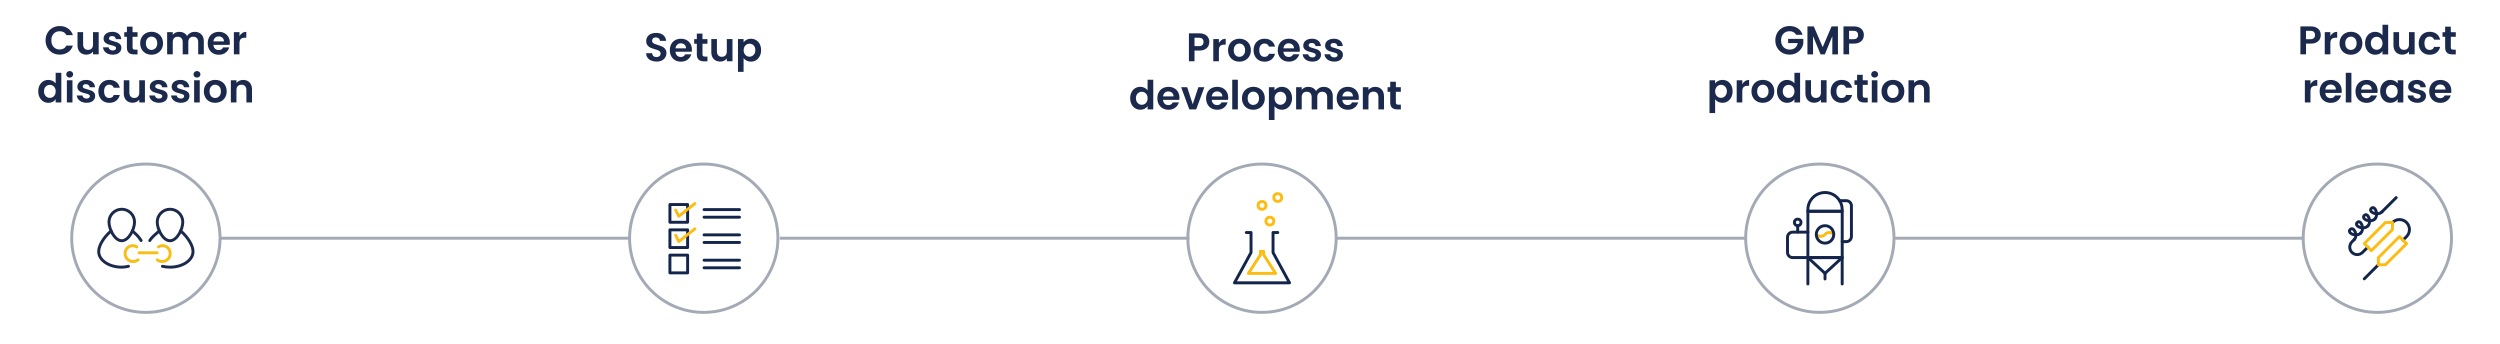 <?xml version="1.0" encoding="UTF-8"?><svg id="Layer_1" xmlns="http://www.w3.org/2000/svg" viewBox="0 0 1060.51 145.84"><defs><style>.cls-1{stroke:#f8be14;}.cls-1,.cls-2,.cls-3,.cls-4,.cls-5{fill:none;stroke-width:1.25px;}.cls-1,.cls-2,.cls-3,.cls-5{stroke-linecap:round;stroke-linejoin:round;}.cls-2{stroke:#14254b;}.cls-6{fill:#1b294c;}.cls-3{stroke:#fdbc11;}.cls-4{stroke:#a4a9b6;stroke-miterlimit:10;}.cls-5{stroke:#1b294c;}</style></defs><line class="cls-4" x1="93.34" y1="101.05" x2="267.07" y2="101.05"/><line class="cls-4" x1="330.81" y1="101.05" x2="504.54" y2="101.05"/><line class="cls-4" x1="566.63" y1="101.05" x2="740.36" y2="101.05"/><line class="cls-4" x1="803.29" y1="101.05" x2="977.02" y2="101.05"/><circle class="cls-4" cx="61.88" cy="101.05" r="31.46"/><g><path class="cls-5" d="M57.07,94.19c0,2.99-2.43,7.93-5.42,7.93s-5.42-4.93-5.42-7.93,2.43-5.43,5.42-5.43,5.42,2.43,5.42,5.43Z"/><path class="cls-5" d="M77.54,94.19c0,2.99-2.43,7.93-5.42,7.93s-5.42-4.93-5.42-7.93,2.43-5.43,5.42-5.43,5.42,2.43,5.42,5.43Z"/><path class="cls-5" d="M47.1,97.95c-3.11,2.73-5.23,6.22-5.23,8.77,0,3.66,4.37,6.61,9.77,6.61,1.12,0,1.85-.14,2.85-.38"/><path class="cls-5" d="M59.86,102.04c-.91-1.55-2.18-2.73-3.69-4.09"/><path class="cls-5" d="M67.57,97.95c-1.51,1.36-3.11,2.55-4.03,4.09"/><path class="cls-5" d="M68.92,112.96c1,.23,2.07,.37,3.19,.37,5.39,0,9.77-2.95,9.77-6.61,0-2.55-2.12-6.04-5.23-8.77"/><path class="cls-1" d="M58.04,104.77c-.54-.36-1.01-.57-1.7-.57-1.86,0-3.28,1.51-3.28,3.37s1.55,3.37,3.41,3.37c.77,0,1.52-.27,2.09-.71"/><path class="cls-1" d="M67.22,104.77c.54-.36,1.01-.57,1.7-.57,1.86,0,3.28,1.51,3.28,3.37s-1.55,3.37-3.41,3.37c-.78,0-1.52-.27-2.09-.71"/><line class="cls-1" x1="66.64" y1="107.23" x2="59" y2="107.23"/></g><circle class="cls-4" cx="535.35" cy="101.05" r="31.46"/><circle class="cls-4" cx="771.98" cy="101.05" r="31.46"/><circle class="cls-4" cx="1008.48" cy="101.05" r="31.46"/><circle class="cls-4" cx="298.53" cy="101.05" r="31.46"/><g><path class="cls-6" d="M20.12,13.98c.53-.92,1.25-1.64,2.16-2.16,.91-.52,1.93-.77,3.07-.77,1.33,0,2.49,.34,3.48,1.02s1.69,1.62,2.09,2.82h-2.74c-.28-.54-.67-.96-1.16-1.23-.49-.28-1.05-.42-1.7-.42-.69,0-1.31,.16-1.84,.48-.54,.32-.96,.77-1.26,1.36-.3,.59-.45,1.27-.45,2.04s.15,1.45,.45,2.03c.3,.58,.72,1.04,1.26,1.36,.54,.32,1.15,.48,1.84,.48,.65,0,1.22-.14,1.71-.42s.88-.7,1.15-1.24h2.74c-.4,1.21-1.09,2.16-2.08,2.83-.99,.67-2.16,1.01-3.49,1.01-1.13,0-2.16-.26-3.07-.77-.91-.52-1.63-1.23-2.16-2.15-.53-.92-.79-1.96-.79-3.13s.26-2.21,.79-3.14Z"/><path class="cls-6" d="M41.86,13.64v9.42h-2.4v-1.19c-.31,.41-.71,.73-1.2,.96s-1.03,.35-1.61,.35c-.74,0-1.39-.16-1.96-.47-.57-.31-1.01-.77-1.33-1.38-.32-.61-.48-1.33-.48-2.17v-5.52h2.38v5.19c0,.75,.19,1.32,.56,1.73s.88,.6,1.53,.6,1.17-.2,1.55-.6,.56-.98,.56-1.73v-5.19h2.4Z"/><path class="cls-6" d="M45.73,22.8c-.61-.28-1.09-.65-1.45-1.13-.36-.48-.55-1-.59-1.58h2.4c.05,.4,.22,.72,.53,.96,.31,.24,.7,.37,1.17,.37s.81-.09,1.06-.28,.38-.44,.38-.76-.16-.54-.47-.7-.81-.32-1.5-.49c-.69-.17-1.26-.34-1.7-.52-.44-.18-.82-.45-1.14-.82-.32-.37-.48-.87-.48-1.48,0-.53,.14-1.02,.43-1.45s.71-.78,1.28-1.04c.56-.25,1.22-.38,1.98-.38,1.12,0,2.02,.28,2.69,.84s1.04,1.32,1.11,2.27h-2.28c-.03-.4-.19-.71-.47-.95-.28-.24-.65-.36-1.11-.36-.43,0-.76,.09-.99,.26-.23,.18-.35,.42-.35,.72s.16,.56,.48,.72c.32,.16,.81,.33,1.48,.5,.68,.17,1.24,.35,1.68,.53,.44,.18,.82,.46,1.14,.82,.32,.37,.48,.86,.48,1.49,0,.54-.15,1.03-.44,1.47-.29,.44-.72,.78-1.27,1.03-.56,.25-1.21,.37-1.97,.37s-1.46-.14-2.07-.42Z"/><path class="cls-6" d="M56.24,15.6v4.56c0,.32,.08,.55,.23,.69,.15,.14,.41,.21,.77,.21h1.1v2.01h-1.5c-2.01,0-3.01-.97-3.01-2.92v-4.54h-1.12v-1.96h1.12v-2.33h2.4v2.33h2.11v1.96h-2.11Z"/><path class="cls-6" d="M61.8,22.61c-.73-.4-1.29-.97-1.71-1.71-.41-.74-.62-1.59-.62-2.55s.21-1.81,.64-2.55c.42-.74,1-1.31,1.74-1.71,.74-.4,1.56-.6,2.46-.6s1.73,.2,2.46,.6c.74,.4,1.32,.97,1.74,1.71,.42,.74,.64,1.59,.64,2.55s-.22,1.81-.65,2.55c-.44,.74-1.03,1.31-1.77,1.71-.74,.4-1.57,.6-2.49,.6s-1.72-.2-2.45-.6Zm3.66-1.76c.38-.22,.68-.54,.91-.96,.23-.43,.34-.94,.34-1.54s-.11-1.11-.34-1.54c-.23-.42-.52-.75-.89-.96-.37-.22-.77-.32-1.2-.32-.67,0-1.24,.25-1.7,.74-.46,.49-.7,1.19-.7,2.08s.23,1.59,.68,2.08,1.01,.74,1.68,.74c.43,0,.83-.11,1.21-.32Z"/><path class="cls-6" d="M85.4,14.57c.71,.71,1.06,1.7,1.06,2.97v5.52h-2.38v-5.2c0-.74-.19-1.3-.56-1.69s-.88-.59-1.53-.59-1.16,.2-1.54,.59c-.38,.39-.57,.96-.57,1.69v5.2h-2.38v-5.2c0-.74-.19-1.3-.56-1.69s-.88-.59-1.53-.59-1.18,.2-1.56,.59-.57,.96-.57,1.69v5.2h-2.38V13.64h2.38v1.14c.31-.4,.7-.71,1.18-.94s1.01-.34,1.59-.34c.74,0,1.39,.16,1.97,.47,.58,.31,1.03,.76,1.34,1.33,.31-.54,.75-.98,1.33-1.31,.58-.33,1.22-.49,1.9-.49,1.16,0,2.09,.35,2.8,1.06Z"/><path class="cls-6" d="M97.41,19.02h-6.89c.05,.69,.28,1.24,.7,1.63,.42,.4,.94,.6,1.56,.6,.88,0,1.51-.38,1.89-1.14h2.57c-.27,.91-.79,1.65-1.56,2.24-.77,.58-1.72,.88-2.84,.88-.91,0-1.72-.2-2.44-.6-.72-.4-1.28-.97-1.68-1.71-.4-.74-.6-1.59-.6-2.55s.2-1.83,.6-2.57c.4-.74,.95-1.3,1.67-1.7,.71-.4,1.54-.59,2.46-.59s1.7,.19,2.41,.58c.71,.39,1.26,.93,1.65,1.63,.39,.7,.59,1.51,.59,2.43,0,.32-.02,.61-.07,.88Zm-2.4-1.45c-.01-.66-.23-1.18-.65-1.56s-.96-.57-1.59-.57c-.6,0-1.1,.19-1.51,.57s-.65,.9-.73,1.56h4.49Z"/><path class="cls-6" d="M102.79,13.98c.49-.32,1.06-.48,1.69-.48v2.5h-.63c-.75,0-1.31,.18-1.69,.53-.38,.35-.57,.96-.57,1.84v4.69h-2.38V13.64h2.38v1.67c.31-.57,.71-1.01,1.2-1.33Z"/><path class="cls-6" d="M16.79,36.19c.38-.74,.9-1.3,1.55-1.7,.66-.4,1.39-.59,2.19-.59,.61,0,1.2,.13,1.75,.4s1,.62,1.33,1.06v-4.47h2.41v12.58h-2.41v-1.39c-.29,.46-.71,.84-1.24,1.12-.53,.28-1.15,.42-1.85,.42-.79,0-1.52-.2-2.18-.61s-1.18-.98-1.55-1.73c-.38-.74-.57-1.6-.57-2.56s.19-1.8,.57-2.53Zm6.5,1.08c-.23-.41-.53-.73-.92-.95-.39-.22-.8-.33-1.24-.33s-.85,.11-1.22,.32c-.37,.22-.68,.53-.91,.94-.23,.41-.35,.9-.35,1.47s.12,1.06,.35,1.49c.23,.42,.54,.75,.92,.98,.38,.23,.78,.34,1.21,.34s.86-.11,1.24-.33,.69-.54,.92-.95c.23-.41,.34-.91,.34-1.49s-.11-1.07-.34-1.49Z"/><path class="cls-6" d="M28.52,32.52c-.28-.27-.42-.6-.42-.99s.14-.73,.42-.99c.28-.27,.63-.4,1.04-.4s.77,.13,1.05,.4c.28,.27,.42,.6,.42,.99s-.14,.73-.42,.99c-.28,.27-.63,.4-1.05,.4s-.77-.13-1.04-.4Zm2.22,1.52v9.42h-2.38v-9.42h2.38Z"/><path class="cls-6" d="M34.61,43.2c-.61-.28-1.09-.65-1.45-1.13-.36-.48-.55-1-.59-1.58h2.4c.05,.4,.22,.72,.53,.96,.31,.24,.7,.37,1.17,.37s.81-.09,1.06-.28,.38-.44,.38-.76-.16-.54-.47-.7-.81-.32-1.5-.49c-.69-.17-1.26-.34-1.7-.52-.44-.18-.82-.45-1.14-.82-.32-.37-.48-.87-.48-1.48,0-.53,.14-1.02,.43-1.45s.71-.78,1.28-1.04c.56-.25,1.22-.38,1.98-.38,1.12,0,2.02,.28,2.69,.84s1.04,1.32,1.11,2.27h-2.28c-.03-.4-.19-.71-.47-.95-.28-.24-.65-.36-1.11-.36-.43,0-.76,.09-.99,.26-.23,.18-.35,.42-.35,.72s.16,.56,.48,.72c.32,.16,.81,.33,1.48,.5,.68,.17,1.24,.35,1.68,.53,.44,.18,.82,.46,1.14,.82,.32,.37,.48,.86,.48,1.49,0,.54-.15,1.03-.44,1.47-.29,.44-.72,.78-1.27,1.03-.56,.25-1.21,.37-1.97,.37s-1.46-.14-2.07-.42Z"/><path class="cls-6" d="M42.33,36.19c.4-.73,.95-1.3,1.65-1.7,.7-.4,1.51-.6,2.41-.6,1.17,0,2.13,.29,2.9,.88,.77,.58,1.28,1.4,1.54,2.46h-2.57c-.14-.41-.37-.73-.69-.96-.32-.23-.72-.35-1.2-.35-.68,0-1.22,.25-1.62,.74-.4,.49-.59,1.19-.59,2.1s.2,1.59,.59,2.08,.94,.74,1.62,.74c.96,0,1.59-.43,1.89-1.29h2.57c-.26,1.02-.78,1.83-1.55,2.43-.77,.6-1.73,.9-2.89,.9-.91,0-1.71-.2-2.41-.6-.7-.4-1.25-.97-1.65-1.7-.4-.73-.6-1.58-.6-2.56s.2-1.83,.6-2.56Z"/><path class="cls-6" d="M61.48,34.04v9.42h-2.4v-1.19c-.31,.41-.71,.73-1.2,.96s-1.03,.35-1.61,.35c-.74,0-1.39-.16-1.96-.47-.57-.31-1.01-.77-1.33-1.38-.32-.61-.48-1.33-.48-2.17v-5.52h2.38v5.19c0,.75,.19,1.32,.56,1.73s.88,.6,1.53,.6,1.17-.2,1.55-.6,.56-.98,.56-1.73v-5.19h2.4Z"/><path class="cls-6" d="M65.34,43.2c-.61-.28-1.09-.65-1.45-1.13-.36-.48-.55-1-.59-1.58h2.4c.05,.4,.22,.72,.53,.96,.31,.24,.7,.37,1.17,.37s.81-.09,1.06-.28,.38-.44,.38-.76-.16-.54-.47-.7-.81-.32-1.5-.49c-.69-.17-1.26-.34-1.7-.52-.44-.18-.82-.45-1.14-.82-.32-.37-.48-.87-.48-1.48,0-.53,.14-1.02,.43-1.45s.71-.78,1.28-1.04c.56-.25,1.22-.38,1.98-.38,1.12,0,2.02,.28,2.69,.84s1.04,1.32,1.11,2.27h-2.28c-.03-.4-.19-.71-.47-.95-.28-.24-.65-.36-1.11-.36-.43,0-.76,.09-.99,.26-.23,.18-.35,.42-.35,.72s.16,.56,.48,.72c.32,.16,.81,.33,1.48,.5,.68,.17,1.24,.35,1.68,.53,.44,.18,.82,.46,1.14,.82,.32,.37,.48,.86,.48,1.49,0,.54-.15,1.03-.44,1.47-.29,.44-.72,.78-1.27,1.03-.56,.25-1.21,.37-1.97,.37s-1.46-.14-2.07-.42Z"/><path class="cls-6" d="M74.61,43.2c-.61-.28-1.09-.65-1.45-1.13-.36-.48-.55-1-.59-1.58h2.4c.05,.4,.22,.72,.53,.96,.31,.24,.7,.37,1.17,.37s.81-.09,1.06-.28,.38-.44,.38-.76-.16-.54-.47-.7-.81-.32-1.5-.49c-.69-.17-1.26-.34-1.7-.52-.44-.18-.82-.45-1.14-.82-.32-.37-.48-.87-.48-1.48,0-.53,.14-1.02,.43-1.45s.71-.78,1.28-1.04c.56-.25,1.22-.38,1.98-.38,1.12,0,2.02,.28,2.69,.84s1.04,1.32,1.11,2.27h-2.28c-.03-.4-.19-.71-.47-.95-.28-.24-.65-.36-1.11-.36-.43,0-.76,.09-.99,.26-.23,.18-.35,.42-.35,.72s.16,.56,.48,.72c.32,.16,.81,.33,1.48,.5,.68,.17,1.24,.35,1.68,.53,.44,.18,.82,.46,1.14,.82,.32,.37,.48,.86,.48,1.49,0,.54-.15,1.03-.44,1.47-.29,.44-.72,.78-1.27,1.03-.56,.25-1.21,.37-1.97,.37s-1.46-.14-2.07-.42Z"/><path class="cls-6" d="M82.51,32.52c-.28-.27-.42-.6-.42-.99s.14-.73,.42-.99c.28-.27,.63-.4,1.04-.4s.77,.13,1.05,.4c.28,.27,.42,.6,.42,.99s-.14,.73-.42,.99c-.28,.27-.63,.4-1.05,.4s-.77-.13-1.04-.4Zm2.22,1.52v9.42h-2.38v-9.42h2.38Z"/><path class="cls-6" d="M88.81,43.01c-.73-.4-1.29-.97-1.71-1.71-.41-.74-.62-1.59-.62-2.55s.21-1.81,.64-2.55c.42-.74,1-1.31,1.74-1.71,.74-.4,1.56-.6,2.46-.6s1.73,.2,2.46,.6c.74,.4,1.32,.97,1.74,1.71,.42,.74,.64,1.59,.64,2.55s-.22,1.81-.65,2.55c-.44,.74-1.03,1.31-1.77,1.71-.74,.4-1.57,.6-2.49,.6s-1.72-.2-2.45-.6Zm3.66-1.76c.38-.22,.68-.54,.91-.96,.23-.43,.34-.94,.34-1.54s-.11-1.11-.34-1.54c-.23-.42-.52-.75-.89-.96-.37-.22-.77-.32-1.2-.32-.67,0-1.24,.25-1.7,.74-.46,.49-.7,1.19-.7,2.08s.23,1.59,.68,2.08,1.01,.74,1.68,.74c.43,0,.83-.11,1.21-.32Z"/><path class="cls-6" d="M105.86,34.97c.69,.71,1.04,1.7,1.04,2.97v5.52h-2.38v-5.2c0-.75-.19-1.32-.56-1.73-.37-.4-.88-.6-1.53-.6s-1.18,.2-1.56,.6c-.38,.4-.57,.98-.57,1.73v5.2h-2.38v-9.42h2.38v1.17c.32-.41,.72-.73,1.22-.96,.49-.23,1.03-.35,1.62-.35,1.12,0,2.03,.35,2.72,1.06Z"/></g><g><path class="cls-6" d="M276.25,25.69c-.66-.28-1.19-.69-1.57-1.22s-.58-1.16-.59-1.89h2.55c.04,.5,.21,.9,.52,1.19,.31,.29,.74,.44,1.28,.44s.99-.14,1.31-.41,.48-.63,.48-1.09c0-.35-.11-.64-.32-.87-.21-.23-.48-.41-.81-.54-.32-.13-.77-.27-1.33-.43-.77-.23-1.4-.45-1.88-.67-.48-.22-.9-.56-1.24-1-.35-.45-.52-1.05-.52-1.79,0-.7,.18-1.31,.53-1.84s.84-.92,1.48-1.2c.63-.28,1.36-.42,2.18-.42,1.22,0,2.22,.3,2.98,.89,.76,.6,1.19,1.43,1.27,2.49h-2.62c-.02-.44-.2-.8-.52-1.06-.32-.27-.75-.4-1.28-.4-.46,0-.84,.12-1.11,.37s-.42,.6-.42,1.08c0,.32,.1,.58,.31,.79,.21,.21,.47,.38,.78,.51,.31,.13,.75,.28,1.32,.45,.77,.23,1.4,.45,1.89,.68,.49,.23,.91,.57,1.26,1.02,.35,.45,.53,1.05,.53,1.79,0,.63-.16,1.22-.49,1.77-.33,.54-.81,.98-1.44,1.3-.63,.32-1.39,.48-2.26,.48-.83,0-1.57-.14-2.24-.43Z"/><path class="cls-6" d="M293.43,21.95h-6.89c.05,.69,.28,1.24,.7,1.63,.42,.4,.94,.6,1.56,.6,.88,0,1.51-.38,1.89-1.14h2.57c-.27,.91-.79,1.65-1.56,2.24-.77,.58-1.72,.88-2.84,.88-.91,0-1.72-.2-2.44-.6-.72-.4-1.28-.97-1.68-1.71-.4-.74-.6-1.59-.6-2.55s.2-1.83,.6-2.57,.95-1.3,1.67-1.7c.71-.4,1.54-.59,2.46-.59s1.7,.19,2.41,.58c.71,.39,1.26,.93,1.65,1.63s.59,1.51,.59,2.43c0,.32-.02,.61-.07,.88Zm-2.4-1.45c-.01-.66-.23-1.18-.65-1.56-.42-.38-.96-.57-1.59-.57-.6,0-1.1,.19-1.51,.57s-.65,.9-.73,1.56h4.49Z"/><path class="cls-6" d="M298,18.54v4.56c0,.32,.08,.55,.23,.69,.15,.14,.41,.21,.77,.21h1.1v2.01h-1.5c-2.01,0-3.01-.97-3.01-2.92v-4.54h-1.12v-1.96h1.12v-2.33h2.4v2.33h2.11v1.96h-2.11Z"/><path class="cls-6" d="M310.72,16.58v9.42h-2.4v-1.19c-.3,.41-.71,.73-1.2,.96-.49,.23-1.03,.35-1.61,.35-.74,0-1.39-.16-1.96-.47-.57-.31-1.01-.77-1.33-1.38-.32-.61-.48-1.33-.48-2.17v-5.52h2.38v5.19c0,.75,.19,1.32,.56,1.73,.37,.4,.88,.6,1.53,.6s1.17-.2,1.55-.6c.38-.4,.56-.98,.56-1.73v-5.19h2.4Z"/><path class="cls-6" d="M316.71,16.86c.54-.29,1.15-.43,1.84-.43,.8,0,1.53,.2,2.19,.59,.65,.4,1.17,.96,1.55,1.69,.38,.73,.57,1.58,.57,2.54s-.19,1.82-.57,2.56c-.38,.74-.9,1.32-1.55,1.73-.65,.41-1.38,.61-2.19,.61-.69,0-1.3-.14-1.83-.42-.53-.28-.96-.64-1.29-1.07v5.83h-2.38v-13.91h2.38v1.36c.31-.43,.73-.79,1.27-1.08Zm3.37,2.92c-.23-.41-.54-.73-.92-.94-.38-.21-.79-.32-1.23-.32s-.84,.11-1.21,.33c-.38,.22-.69,.54-.92,.96-.23,.42-.35,.91-.35,1.48s.12,1.06,.35,1.48c.23,.42,.54,.74,.92,.96,.38,.22,.79,.33,1.21,.33s.85-.11,1.23-.34c.38-.23,.69-.55,.92-.97,.23-.42,.35-.92,.35-1.5s-.12-1.06-.35-1.47Z"/></g><g><path class="cls-6" d="M512.54,19.59c-.3,.56-.77,1-1.41,1.34-.64,.34-1.45,.51-2.42,.51h-1.99v4.56h-2.38V14.13h4.37c.92,0,1.7,.16,2.35,.48,.65,.32,1.13,.75,1.46,1.31,.32,.56,.48,1.18,.48,1.89,0,.63-.15,1.23-.45,1.79Zm-2.48-.49c.32-.32,.48-.75,.48-1.29s-.16-1.01-.47-1.32c-.32-.31-.81-.47-1.46-.47h-1.89v3.55h1.89c.65,0,1.13-.16,1.45-.48Z"/><path class="cls-6" d="M518.26,16.92c.49-.32,1.06-.48,1.69-.48v2.5h-.63c-.75,0-1.31,.18-1.69,.53-.38,.35-.57,.96-.57,1.84v4.69h-2.38v-9.42h2.38v1.67c.31-.57,.71-1.01,1.2-1.33Z"/><path class="cls-6" d="M523.28,25.55c-.73-.4-1.29-.97-1.71-1.71s-.62-1.59-.62-2.55,.21-1.81,.64-2.55c.42-.74,1-1.31,1.74-1.71,.74-.4,1.56-.6,2.46-.6s1.73,.2,2.46,.6,1.32,.97,1.74,1.71c.43,.74,.64,1.59,.64,2.55s-.22,1.81-.65,2.55c-.44,.74-1.03,1.31-1.77,1.71-.74,.4-1.57,.6-2.49,.6s-1.72-.2-2.45-.6Zm3.66-1.76c.38-.22,.68-.54,.91-.96s.34-.94,.34-1.54-.11-1.11-.34-1.54c-.23-.42-.52-.75-.89-.96-.37-.22-.77-.32-1.2-.32-.67,0-1.23,.25-1.7,.74s-.7,1.19-.7,2.08,.23,1.59,.68,2.08,1.02,.74,1.68,.74c.43,0,.84-.11,1.21-.32Z"/><path class="cls-6" d="M532.37,18.73c.4-.73,.95-1.3,1.65-1.7,.7-.4,1.51-.6,2.41-.6,1.17,0,2.13,.29,2.9,.88,.77,.58,1.28,1.4,1.54,2.46h-2.57c-.14-.41-.37-.73-.69-.96-.32-.23-.72-.35-1.2-.35-.68,0-1.22,.25-1.62,.74s-.6,1.19-.6,2.1,.2,1.59,.6,2.08,.94,.74,1.62,.74c.96,0,1.59-.43,1.89-1.29h2.57c-.26,1.02-.78,1.83-1.55,2.43s-1.73,.9-2.89,.9c-.91,0-1.71-.2-2.41-.6-.7-.4-1.25-.97-1.65-1.7-.4-.73-.6-1.58-.6-2.56s.2-1.83,.6-2.56Z"/><path class="cls-6" d="M551.31,21.95h-6.88c.04,.69,.28,1.24,.7,1.63,.42,.4,.94,.59,1.56,.59,.88,0,1.51-.38,1.89-1.14h2.57c-.27,.91-.79,1.65-1.56,2.24-.77,.58-1.72,.88-2.84,.88-.91,0-1.72-.2-2.44-.6-.72-.4-1.28-.97-1.68-1.71s-.6-1.59-.6-2.55,.2-1.83,.6-2.57c.4-.74,.95-1.3,1.67-1.7,.71-.4,1.54-.59,2.46-.59s1.7,.19,2.4,.58c.71,.39,1.26,.93,1.65,1.63,.39,.7,.59,1.51,.59,2.43,0,.32-.02,.61-.07,.88Zm-2.4-1.45c-.01-.66-.23-1.18-.65-1.56-.43-.38-.96-.57-1.59-.57-.6,0-1.11,.19-1.51,.57s-.65,.9-.73,1.56h4.49Z"/><path class="cls-6" d="M554.63,25.74c-.61-.28-1.09-.65-1.45-1.13-.36-.48-.55-1-.59-1.58h2.4c.04,.4,.22,.72,.53,.96,.3,.24,.7,.37,1.17,.37s.81-.09,1.06-.28c.26-.19,.38-.44,.38-.76s-.16-.54-.47-.7c-.31-.16-.81-.32-1.5-.49-.69-.17-1.26-.34-1.7-.52s-.82-.45-1.14-.83c-.32-.37-.48-.87-.48-1.48,0-.53,.14-1.02,.43-1.45s.71-.78,1.28-1.04,1.22-.38,1.98-.38c1.12,0,2.02,.28,2.69,.84,.67,.56,1.04,1.32,1.11,2.27h-2.28c-.04-.4-.19-.71-.47-.95s-.65-.36-1.11-.36c-.43,0-.76,.09-.99,.26s-.35,.42-.35,.72,.16,.56,.47,.72c.32,.16,.81,.33,1.48,.5,.68,.17,1.24,.35,1.68,.53,.44,.18,.82,.46,1.14,.82,.32,.37,.48,.86,.48,1.49,0,.54-.15,1.04-.44,1.47-.29,.44-.72,.78-1.28,1.03-.55,.25-1.21,.37-1.97,.37s-1.46-.14-2.06-.42Z"/><path class="cls-6" d="M563.9,25.74c-.61-.28-1.09-.65-1.45-1.13-.36-.48-.55-1-.59-1.58h2.4c.05,.4,.22,.72,.53,.96,.31,.24,.7,.37,1.17,.37s.81-.09,1.06-.28c.25-.19,.38-.44,.38-.76s-.16-.54-.47-.7c-.31-.16-.81-.32-1.5-.49s-1.26-.34-1.7-.52c-.44-.18-.82-.45-1.14-.83-.32-.37-.47-.87-.47-1.48,0-.53,.14-1.02,.43-1.45s.71-.78,1.28-1.04c.56-.25,1.22-.38,1.98-.38,1.12,0,2.02,.28,2.69,.84,.67,.56,1.04,1.32,1.11,2.27h-2.28c-.03-.4-.19-.71-.47-.95s-.65-.36-1.11-.36c-.43,0-.76,.09-.99,.26-.23,.18-.35,.42-.35,.72s.16,.56,.48,.72c.32,.16,.81,.33,1.48,.5,.68,.17,1.24,.35,1.68,.53,.44,.18,.82,.46,1.14,.82,.32,.37,.48,.86,.48,1.49,0,.54-.15,1.04-.44,1.47-.29,.44-.72,.78-1.27,1.03-.56,.25-1.21,.37-1.97,.37s-1.46-.14-2.07-.42Z"/><path class="cls-6" d="M479.99,39.12c.38-.74,.9-1.3,1.55-1.7,.66-.4,1.39-.59,2.19-.59,.61,0,1.2,.13,1.75,.4,.55,.27,1,.62,1.33,1.06v-4.47h2.41v12.58h-2.41v-1.39c-.29,.46-.71,.84-1.24,1.12-.53,.28-1.15,.42-1.85,.42-.79,0-1.52-.2-2.18-.61-.66-.41-1.18-.98-1.55-1.73-.38-.74-.57-1.59-.57-2.56s.19-1.8,.57-2.53Zm6.5,1.08c-.23-.41-.53-.73-.92-.95-.38-.22-.8-.33-1.24-.33s-.85,.11-1.22,.32c-.37,.22-.68,.53-.91,.94-.23,.41-.35,.9-.35,1.47s.12,1.06,.35,1.49c.23,.42,.54,.75,.92,.98,.38,.23,.78,.34,1.21,.34s.86-.11,1.24-.33c.39-.22,.69-.54,.92-.95,.23-.41,.34-.91,.34-1.49s-.11-1.07-.34-1.49Z"/><path class="cls-6" d="M500.24,42.35h-6.88c.04,.69,.28,1.24,.7,1.63,.42,.4,.94,.6,1.56,.6,.88,0,1.51-.38,1.89-1.14h2.57c-.27,.91-.79,1.65-1.56,2.24-.77,.58-1.72,.88-2.84,.88-.91,0-1.72-.2-2.44-.6-.72-.4-1.28-.97-1.68-1.71-.4-.74-.6-1.59-.6-2.55s.2-1.83,.6-2.57c.4-.74,.95-1.3,1.67-1.7,.71-.4,1.54-.59,2.46-.59s1.7,.19,2.4,.58c.71,.39,1.26,.93,1.65,1.63,.39,.7,.59,1.51,.59,2.43,0,.32-.02,.61-.07,.88Zm-2.4-1.45c-.01-.66-.23-1.17-.65-1.55-.43-.38-.96-.57-1.59-.57-.6,0-1.11,.19-1.51,.57s-.65,.9-.73,1.55h4.49Z"/><path class="cls-6" d="M505.97,44.21l2.38-7.23h2.55l-3.47,9.42h-2.92l-3.47-9.42h2.55l2.38,7.23Z"/><path class="cls-6" d="M520.92,42.35h-6.89c.05,.69,.28,1.24,.7,1.63,.42,.4,.94,.6,1.56,.6,.88,0,1.51-.38,1.89-1.14h2.57c-.27,.91-.79,1.65-1.56,2.24-.77,.58-1.72,.88-2.84,.88-.91,0-1.72-.2-2.44-.6-.72-.4-1.28-.97-1.68-1.71-.4-.74-.6-1.59-.6-2.55s.2-1.83,.6-2.57c.4-.74,.95-1.3,1.67-1.7,.71-.4,1.54-.59,2.46-.59s1.7,.19,2.41,.58c.71,.39,1.26,.93,1.65,1.63,.39,.7,.59,1.51,.59,2.43,0,.32-.02,.61-.07,.88Zm-2.4-1.45c-.01-.66-.23-1.17-.65-1.55-.42-.38-.96-.57-1.59-.57-.6,0-1.1,.19-1.51,.57s-.65,.9-.73,1.55h4.49Z"/><path class="cls-6" d="M525.1,33.82v12.58h-2.38v-12.58h2.38Z"/><path class="cls-6" d="M529.18,45.95c-.73-.4-1.29-.97-1.71-1.71-.41-.74-.62-1.59-.62-2.55s.21-1.81,.64-2.55c.42-.74,1-1.31,1.74-1.71,.74-.4,1.56-.6,2.46-.6s1.73,.2,2.46,.6,1.32,.97,1.74,1.71c.43,.74,.64,1.59,.64,2.55s-.22,1.81-.65,2.55c-.44,.74-1.03,1.31-1.77,1.71s-1.57,.6-2.49,.6-1.72-.2-2.45-.6Zm3.66-1.76c.38-.21,.68-.54,.91-.96,.23-.43,.34-.94,.34-1.54s-.11-1.11-.34-1.54-.52-.75-.89-.96c-.37-.21-.77-.32-1.2-.32-.67,0-1.23,.25-1.7,.74s-.7,1.19-.7,2.08,.23,1.59,.68,2.08,1.02,.74,1.68,.74c.43,0,.84-.11,1.21-.32Z"/><path class="cls-6" d="M541.93,37.26c.54-.29,1.15-.43,1.84-.43,.8,0,1.53,.2,2.19,.59,.65,.4,1.17,.96,1.55,1.69,.38,.73,.57,1.58,.57,2.54s-.19,1.82-.57,2.56c-.38,.74-.9,1.32-1.55,1.73-.65,.41-1.38,.61-2.19,.61-.69,0-1.3-.14-1.83-.42-.53-.28-.96-.64-1.29-1.07v5.83h-2.38v-13.91h2.38v1.36c.31-.43,.73-.79,1.27-1.08Zm3.37,2.92c-.23-.41-.54-.73-.92-.94-.38-.21-.79-.32-1.23-.32s-.84,.11-1.21,.33c-.38,.22-.69,.54-.92,.96s-.35,.91-.35,1.48,.12,1.06,.35,1.48,.54,.74,.92,.96c.38,.22,.79,.33,1.21,.33s.85-.11,1.23-.34c.38-.23,.69-.55,.92-.97,.23-.42,.35-.92,.35-1.5s-.12-1.06-.35-1.47Z"/><path class="cls-6" d="M564.31,37.91c.71,.71,1.06,1.7,1.06,2.97v5.52h-2.38v-5.2c0-.74-.19-1.3-.56-1.69-.38-.39-.88-.59-1.53-.59s-1.16,.2-1.54,.59c-.38,.39-.57,.96-.57,1.69v5.2h-2.38v-5.2c0-.74-.19-1.3-.56-1.69-.37-.39-.88-.59-1.53-.59s-1.18,.2-1.56,.59c-.38,.39-.57,.96-.57,1.69v5.2h-2.38v-9.42h2.38v1.14c.31-.4,.7-.71,1.18-.94,.48-.23,1.01-.34,1.59-.34,.74,0,1.39,.16,1.97,.47s1.03,.76,1.34,1.33c.31-.54,.75-.98,1.33-1.31s1.22-.49,1.9-.49c1.16,0,2.09,.35,2.79,1.06Z"/><path class="cls-6" d="M576.32,42.35h-6.89c.05,.69,.28,1.24,.7,1.63,.42,.4,.94,.6,1.56,.6,.88,0,1.51-.38,1.89-1.14h2.57c-.27,.91-.79,1.65-1.56,2.24-.77,.58-1.72,.88-2.84,.88-.91,0-1.72-.2-2.44-.6-.72-.4-1.28-.97-1.68-1.71-.4-.74-.6-1.59-.6-2.55s.2-1.83,.6-2.57c.4-.74,.95-1.3,1.67-1.7,.71-.4,1.54-.59,2.46-.59s1.7,.19,2.41,.58c.71,.39,1.26,.93,1.65,1.63,.39,.7,.59,1.51,.59,2.43,0,.32-.02,.61-.07,.88Zm-2.4-1.45c-.01-.66-.23-1.17-.65-1.55-.42-.38-.96-.57-1.59-.57-.6,0-1.1,.19-1.51,.57s-.65,.9-.73,1.55h4.49Z"/><path class="cls-6" d="M586.06,37.91c.69,.71,1.04,1.7,1.04,2.97v5.52h-2.38v-5.2c0-.75-.19-1.32-.56-1.73-.37-.4-.88-.6-1.53-.6s-1.18,.2-1.56,.6c-.38,.4-.57,.98-.57,1.73v5.2h-2.38v-9.42h2.38v1.17c.32-.41,.72-.73,1.21-.96,.49-.23,1.04-.35,1.62-.35,1.12,0,2.03,.35,2.72,1.06Z"/><path class="cls-6" d="M592.13,38.94v4.56c0,.32,.08,.55,.23,.69s.41,.21,.77,.21h1.11v2.01h-1.5c-2.01,0-3.01-.97-3.01-2.92v-4.54h-1.12v-1.96h1.12v-2.33h2.4v2.33h2.11v1.96h-2.11Z"/></g><g><path class="cls-6" d="M753.88,13.97c.53-.92,1.25-1.64,2.18-2.16,.92-.52,1.95-.77,3.09-.77,1.34,0,2.5,.33,3.48,.98,.99,.65,1.67,1.57,2.04,2.75h-2.74c-.27-.5-.65-.88-1.12-1.14-.48-.26-1.03-.39-1.67-.39-.7,0-1.33,.16-1.87,.48-.54,.32-.97,.77-1.28,1.36-.31,.59-.46,1.27-.46,2.04s.16,1.48,.47,2.07c.31,.59,.75,1.04,1.3,1.36,.56,.32,1.2,.48,1.94,.48,.91,0,1.65-.24,2.24-.73s.96-1.16,1.13-2.02h-4.08v-1.8h6.43v2.07c-.16,.83-.5,1.59-1.02,2.29-.52,.7-1.19,1.27-2.01,1.69-.82,.43-1.74,.64-2.76,.64-1.14,0-2.18-.26-3.1-.77s-1.65-1.23-2.18-2.15c-.53-.92-.79-1.96-.79-3.13s.26-2.21,.79-3.14Z"/><path class="cls-6" d="M779.66,11.2v11.87h-2.38v-7.72l-3.18,7.72h-1.8l-3.2-7.72v7.72h-2.38V11.2h2.7l3.77,8.82,3.77-8.82h2.69Z"/><path class="cls-6" d="M790.21,16.65c-.3,.56-.77,1-1.41,1.34-.64,.34-1.45,.51-2.42,.51h-1.99v4.56h-2.38V11.2h4.37c.92,0,1.7,.16,2.35,.48,.65,.32,1.13,.75,1.45,1.31,.32,.56,.48,1.18,.48,1.89,0,.63-.15,1.23-.45,1.79Zm-2.48-.49c.32-.32,.48-.75,.48-1.29s-.16-1.01-.48-1.32c-.32-.31-.81-.47-1.46-.47h-1.89v3.55h1.89c.65,0,1.13-.16,1.45-.48Z"/><path class="cls-6" d="M728.83,34.32c.54-.29,1.15-.43,1.84-.43,.8,0,1.53,.2,2.18,.59,.65,.4,1.17,.96,1.55,1.69,.38,.73,.57,1.58,.57,2.54s-.19,1.82-.57,2.56c-.38,.74-.9,1.32-1.55,1.73-.65,.41-1.38,.61-2.18,.61-.69,0-1.3-.14-1.83-.42-.53-.28-.96-.64-1.28-1.07v5.83h-2.38v-13.91h2.38v1.36c.31-.43,.73-.79,1.27-1.08Zm3.37,2.92c-.23-.41-.54-.73-.92-.94-.38-.21-.79-.32-1.23-.32s-.84,.11-1.22,.33-.69,.54-.92,.96-.35,.91-.35,1.48,.12,1.06,.35,1.48,.54,.74,.92,.96c.38,.22,.79,.33,1.22,.33s.85-.11,1.23-.34,.69-.55,.92-.97c.23-.42,.35-.92,.35-1.5s-.12-1.06-.35-1.47Z"/><path class="cls-6" d="M740.29,34.38c.49-.32,1.06-.48,1.69-.48v2.5h-.63c-.75,0-1.31,.18-1.69,.53-.38,.35-.57,.96-.57,1.84v4.69h-2.38v-9.42h2.38v1.67c.31-.57,.71-1.01,1.2-1.33Z"/><path class="cls-6" d="M745.31,43.01c-.73-.4-1.29-.97-1.71-1.71-.41-.74-.62-1.59-.62-2.55s.21-1.81,.64-2.55c.42-.74,1-1.31,1.74-1.71,.74-.4,1.56-.6,2.46-.6s1.73,.2,2.46,.6c.74,.4,1.32,.97,1.74,1.71,.42,.74,.64,1.59,.64,2.55s-.22,1.81-.65,2.55c-.44,.74-1.03,1.31-1.77,1.71s-1.57,.6-2.49,.6-1.72-.2-2.45-.6Zm3.66-1.76c.38-.21,.68-.54,.91-.96,.23-.43,.34-.94,.34-1.54s-.11-1.11-.34-1.54c-.23-.42-.52-.75-.89-.96-.37-.21-.77-.32-1.2-.32-.67,0-1.24,.25-1.7,.74-.46,.49-.7,1.19-.7,2.08s.23,1.59,.68,2.08,1.01,.74,1.68,.74c.43,0,.83-.11,1.21-.32Z"/><path class="cls-6" d="M754.38,36.19c.38-.74,.9-1.3,1.55-1.7s1.39-.59,2.19-.59c.61,0,1.2,.13,1.75,.4,.56,.27,1,.62,1.33,1.06v-4.47h2.41v12.58h-2.41v-1.39c-.29,.46-.71,.84-1.24,1.12-.53,.28-1.15,.42-1.85,.42-.79,0-1.52-.2-2.18-.61s-1.18-.98-1.55-1.73c-.38-.74-.57-1.59-.57-2.56s.19-1.8,.57-2.53Zm6.5,1.08c-.23-.41-.53-.73-.92-.95s-.8-.33-1.24-.33-.85,.11-1.22,.32c-.37,.22-.68,.53-.91,.94-.23,.41-.35,.9-.35,1.47s.12,1.06,.35,1.49c.23,.42,.54,.75,.92,.98,.38,.23,.78,.34,1.21,.34s.86-.11,1.24-.33c.39-.22,.69-.54,.92-.95,.23-.41,.34-.91,.34-1.49s-.11-1.07-.34-1.49Z"/><path class="cls-6" d="M774.84,34.04v9.42h-2.4v-1.19c-.31,.41-.71,.73-1.2,.96-.49,.23-1.03,.35-1.61,.35-.74,0-1.39-.16-1.96-.47-.57-.31-1.01-.77-1.33-1.38-.32-.61-.48-1.33-.48-2.17v-5.53h2.38v5.19c0,.75,.19,1.32,.56,1.73s.88,.6,1.53,.6,1.17-.2,1.55-.6,.56-.98,.56-1.73v-5.19h2.4Z"/><path class="cls-6" d="M777.17,36.19c.4-.73,.95-1.3,1.65-1.7,.7-.4,1.51-.6,2.41-.6,1.17,0,2.13,.29,2.9,.88,.77,.58,1.28,1.4,1.54,2.46h-2.57c-.14-.41-.37-.73-.69-.96s-.72-.35-1.2-.35c-.68,0-1.22,.25-1.62,.74-.4,.49-.59,1.19-.59,2.1s.2,1.59,.59,2.08,.94,.74,1.62,.74c.96,0,1.59-.43,1.89-1.29h2.57c-.26,1.02-.78,1.83-1.55,2.43-.77,.6-1.73,.9-2.89,.9-.91,0-1.71-.2-2.41-.6-.7-.4-1.25-.97-1.65-1.7-.4-.73-.6-1.58-.6-2.56s.2-1.83,.6-2.56Z"/><path class="cls-6" d="M790.19,36v4.56c0,.32,.08,.55,.23,.69,.15,.14,.41,.21,.77,.21h1.1v2.01h-1.5c-2.01,0-3.01-.97-3.01-2.92v-4.54h-1.12v-1.96h1.12v-2.33h2.4v2.33h2.11v1.96h-2.11Z"/><path class="cls-6" d="M794.18,32.52c-.28-.27-.42-.6-.42-.99s.14-.73,.42-1c.28-.27,.63-.4,1.04-.4s.77,.13,1.05,.4c.28,.27,.42,.6,.42,1s-.14,.73-.42,.99c-.28,.27-.63,.4-1.05,.4s-.77-.13-1.04-.4Zm2.22,1.52v9.42h-2.38v-9.42h2.38Z"/><path class="cls-6" d="M800.48,43.01c-.73-.4-1.29-.97-1.71-1.71-.41-.74-.62-1.59-.62-2.55s.21-1.81,.64-2.55c.42-.74,1-1.31,1.74-1.71,.74-.4,1.56-.6,2.46-.6s1.73,.2,2.46,.6c.74,.4,1.32,.97,1.74,1.71,.42,.74,.64,1.59,.64,2.55s-.22,1.81-.65,2.55c-.44,.74-1.03,1.31-1.77,1.71s-1.57,.6-2.49,.6-1.72-.2-2.45-.6Zm3.66-1.76c.38-.21,.68-.54,.91-.96,.23-.43,.34-.94,.34-1.54s-.11-1.11-.34-1.54c-.23-.42-.52-.75-.89-.96-.37-.21-.77-.32-1.2-.32-.67,0-1.24,.25-1.7,.74-.46,.49-.7,1.19-.7,2.08s.23,1.59,.68,2.08,1.01,.74,1.68,.74c.43,0,.83-.11,1.21-.32Z"/><path class="cls-6" d="M817.53,34.97c.69,.71,1.04,1.7,1.04,2.97v5.52h-2.38v-5.2c0-.75-.19-1.32-.56-1.73-.37-.4-.88-.6-1.53-.6s-1.18,.2-1.56,.6c-.38,.4-.57,.98-.57,1.73v5.2h-2.38v-9.42h2.38v1.17c.32-.41,.72-.73,1.22-.96s1.03-.35,1.62-.35c1.12,0,2.03,.35,2.72,1.06Z"/></g><g><path class="cls-6" d="M984.04,16.65c-.3,.56-.77,1-1.41,1.34-.64,.34-1.45,.51-2.42,.51h-1.99v4.56h-2.38V11.2h4.37c.92,0,1.7,.16,2.35,.48,.65,.32,1.13,.75,1.45,1.31,.32,.56,.48,1.18,.48,1.89,0,.63-.15,1.23-.45,1.79Zm-2.48-.49c.32-.32,.48-.75,.48-1.29s-.16-1.01-.48-1.32c-.32-.31-.81-.47-1.46-.47h-1.89v3.55h1.89c.65,0,1.13-.16,1.45-.48Z"/><path class="cls-6" d="M989.75,13.98c.49-.32,1.06-.48,1.69-.48v2.5h-.63c-.75,0-1.31,.18-1.69,.53s-.57,.96-.57,1.84v4.69h-2.38V13.64h2.38v1.67c.31-.57,.71-1.01,1.2-1.33Z"/><path class="cls-6" d="M994.78,22.61c-.73-.4-1.29-.97-1.71-1.71s-.62-1.59-.62-2.55,.21-1.81,.64-2.55c.42-.74,1-1.31,1.74-1.71,.74-.4,1.56-.6,2.46-.6s1.73,.2,2.46,.6c.74,.4,1.32,.97,1.74,1.71,.42,.74,.64,1.59,.64,2.55s-.22,1.81-.65,2.55-1.03,1.31-1.77,1.71c-.74,.4-1.57,.6-2.49,.6s-1.72-.2-2.45-.6Zm3.66-1.76c.38-.22,.68-.54,.91-.96,.23-.42,.34-.94,.34-1.54s-.11-1.11-.34-1.54c-.23-.42-.52-.75-.89-.96-.37-.22-.77-.32-1.2-.32-.67,0-1.24,.25-1.7,.74-.46,.49-.7,1.19-.7,2.08s.23,1.59,.68,2.08,1.01,.74,1.68,.74c.43,0,.83-.11,1.21-.32Z"/><path class="cls-6" d="M1003.84,15.79c.38-.74,.9-1.3,1.55-1.7,.66-.4,1.39-.59,2.19-.59,.61,0,1.2,.13,1.75,.4,.56,.27,1,.62,1.33,1.06v-4.47h2.41v12.58h-2.41v-1.39c-.29,.46-.71,.84-1.24,1.12-.53,.28-1.15,.42-1.85,.42-.79,0-1.52-.2-2.18-.61s-1.18-.98-1.55-1.73c-.38-.74-.57-1.6-.57-2.56s.19-1.8,.57-2.53Zm6.5,1.08c-.23-.41-.53-.73-.92-.95-.39-.22-.8-.33-1.24-.33s-.85,.11-1.22,.32c-.37,.22-.68,.53-.91,.94-.23,.41-.35,.9-.35,1.47s.12,1.06,.35,1.49c.23,.42,.54,.75,.92,.98,.38,.23,.78,.34,1.21,.34s.86-.11,1.24-.33c.39-.22,.69-.54,.92-.95s.34-.91,.34-1.49-.11-1.07-.34-1.49Z"/><path class="cls-6" d="M1024.3,13.64v9.42h-2.4v-1.19c-.31,.41-.71,.73-1.2,.96-.49,.23-1.03,.35-1.61,.35-.74,0-1.39-.16-1.96-.47-.57-.31-1.01-.77-1.33-1.38s-.48-1.33-.48-2.17v-5.52h2.38v5.18c0,.75,.19,1.32,.56,1.73s.88,.6,1.53,.6,1.17-.2,1.55-.6,.56-.98,.56-1.73v-5.18h2.4Z"/><path class="cls-6" d="M1026.63,15.79c.4-.73,.95-1.3,1.65-1.7,.7-.4,1.51-.6,2.41-.6,1.17,0,2.13,.29,2.9,.88,.77,.58,1.28,1.4,1.54,2.46h-2.57c-.14-.41-.37-.73-.69-.96-.32-.23-.72-.35-1.2-.35-.68,0-1.22,.25-1.62,.74s-.59,1.19-.59,2.1,.2,1.59,.59,2.08,.94,.74,1.62,.74c.96,0,1.59-.43,1.89-1.29h2.57c-.26,1.02-.78,1.83-1.55,2.43-.77,.6-1.73,.9-2.89,.9-.91,0-1.71-.2-2.41-.6-.7-.4-1.25-.97-1.65-1.7-.4-.73-.6-1.58-.6-2.56s.2-1.83,.6-2.56Z"/><path class="cls-6" d="M1039.65,15.6v4.56c0,.32,.08,.55,.23,.69,.15,.14,.41,.21,.77,.21h1.1v2.01h-1.5c-2.01,0-3.01-.97-3.01-2.92v-4.54h-1.12v-1.96h1.12v-2.33h2.4v2.33h2.11v1.96h-2.11Z"/><path class="cls-6" d="M981.31,34.38c.49-.32,1.06-.48,1.69-.48v2.5h-.63c-.75,0-1.31,.18-1.69,.53-.38,.35-.57,.96-.57,1.84v4.69h-2.38v-9.42h2.38v1.67c.31-.57,.71-1.01,1.2-1.33Z"/><path class="cls-6" d="M993.29,39.42h-6.89c.05,.69,.28,1.24,.7,1.63,.42,.4,.94,.6,1.56,.6,.88,0,1.51-.38,1.89-1.14h2.57c-.27,.91-.79,1.65-1.56,2.24-.77,.58-1.72,.88-2.84,.88-.91,0-1.72-.2-2.44-.6s-1.28-.97-1.68-1.71c-.4-.74-.6-1.59-.6-2.55s.2-1.83,.6-2.57c.4-.74,.95-1.3,1.67-1.7s1.54-.59,2.46-.59,1.7,.19,2.41,.58c.71,.39,1.26,.93,1.65,1.63,.39,.7,.59,1.51,.59,2.43,0,.32-.02,.61-.07,.88Zm-2.4-1.45c-.01-.66-.23-1.17-.65-1.55s-.96-.57-1.59-.57c-.6,0-1.1,.19-1.51,.57s-.65,.9-.73,1.55h4.49Z"/><path class="cls-6" d="M997.47,30.88v12.58h-2.38v-12.58h2.38Z"/><path class="cls-6" d="M1008.5,39.42h-6.89c.05,.69,.28,1.24,.7,1.63,.42,.4,.94,.6,1.56,.6,.88,0,1.51-.38,1.89-1.14h2.57c-.27,.91-.79,1.65-1.56,2.24-.77,.58-1.72,.88-2.84,.88-.91,0-1.72-.2-2.44-.6s-1.28-.97-1.68-1.71c-.4-.74-.6-1.59-.6-2.55s.2-1.83,.6-2.57c.4-.74,.95-1.3,1.67-1.7s1.54-.59,2.46-.59,1.7,.19,2.41,.58c.71,.39,1.26,.93,1.65,1.63,.39,.7,.59,1.51,.59,2.43,0,.32-.02,.61-.07,.88Zm-2.4-1.45c-.01-.66-.23-1.17-.65-1.55s-.96-.57-1.59-.57c-.6,0-1.1,.19-1.51,.57s-.65,.9-.73,1.55h4.49Z"/><path class="cls-6" d="M1010.26,36.19c.38-.74,.89-1.3,1.55-1.7,.65-.4,1.38-.59,2.18-.59,.7,0,1.32,.14,1.84,.42,.53,.28,.95,.64,1.27,1.07v-1.34h2.4v9.42h-2.4v-1.38c-.31,.44-.73,.81-1.27,1.1-.54,.29-1.16,.43-1.86,.43-.79,0-1.52-.2-2.17-.61-.65-.41-1.17-.98-1.55-1.73-.38-.74-.57-1.59-.57-2.56s.19-1.8,.57-2.53Zm6.5,1.08c-.23-.41-.53-.73-.92-.95s-.8-.33-1.24-.33-.85,.11-1.22,.32c-.37,.22-.68,.53-.91,.94-.23,.41-.35,.9-.35,1.47s.12,1.06,.35,1.49c.23,.42,.54,.75,.92,.98,.38,.23,.78,.34,1.21,.34s.86-.11,1.24-.33c.39-.22,.69-.54,.92-.95,.23-.41,.34-.91,.34-1.49s-.11-1.07-.34-1.49Z"/><path class="cls-6" d="M1023.35,43.2c-.61-.28-1.09-.65-1.45-1.13-.36-.48-.55-1-.59-1.58h2.4c.05,.4,.22,.72,.53,.96,.31,.24,.7,.37,1.17,.37s.81-.09,1.06-.28c.25-.19,.38-.44,.38-.76s-.16-.54-.47-.7c-.31-.16-.81-.32-1.5-.49-.69-.17-1.26-.34-1.7-.52-.44-.18-.82-.45-1.14-.82s-.48-.87-.48-1.48c0-.53,.14-1.02,.43-1.45s.71-.78,1.28-1.04c.56-.25,1.22-.38,1.98-.38,1.12,0,2.02,.28,2.69,.84,.67,.56,1.04,1.32,1.11,2.27h-2.28c-.03-.4-.19-.71-.47-.95-.28-.24-.65-.36-1.11-.36-.43,0-.76,.09-.99,.26-.23,.18-.35,.42-.35,.72s.16,.56,.48,.72c.32,.17,.81,.33,1.48,.5,.68,.17,1.24,.35,1.68,.53,.44,.18,.82,.46,1.14,.83s.48,.86,.48,1.49c0,.54-.15,1.03-.44,1.47s-.72,.78-1.27,1.03c-.56,.25-1.21,.37-1.97,.37s-1.46-.14-2.07-.42Z"/><path class="cls-6" d="M1039.78,39.42h-6.89c.05,.69,.28,1.24,.7,1.63,.42,.4,.94,.6,1.56,.6,.88,0,1.51-.38,1.89-1.14h2.57c-.27,.91-.79,1.65-1.56,2.24-.77,.58-1.72,.88-2.84,.88-.91,0-1.72-.2-2.44-.6s-1.28-.97-1.68-1.71c-.4-.74-.6-1.59-.6-2.55s.2-1.83,.6-2.57c.4-.74,.95-1.3,1.67-1.7s1.54-.59,2.46-.59,1.7,.19,2.41,.58c.71,.39,1.26,.93,1.65,1.63,.39,.7,.59,1.51,.59,2.43,0,.32-.02,.61-.07,.88Zm-2.4-1.45c-.01-.66-.23-1.17-.65-1.55s-.96-.57-1.59-.57c-.6,0-1.1,.19-1.51,.57s-.65,.9-.73,1.55h4.49Z"/></g><g><rect class="cls-2" x="284.18" y="86.77" width="7.51" height="7.51"/><polyline class="cls-3" points="286.64 89.1 287.93 91.73 294.75 86.37"/><rect class="cls-2" x="284.18" y="97.5" width="7.51" height="7.51"/><polyline class="cls-3" points="286.64 99.83 287.93 102.46 294.75 97.09"/><rect class="cls-2" x="284.18" y="108.23" width="7.51" height="7.51"/><line class="cls-2" x1="298.67" y1="110.37" x2="313.69" y2="110.37"/><line class="cls-2" x1="298.67" y1="113.59" x2="313.69" y2="113.59"/><line class="cls-2" x1="298.67" y1="99.64" x2="313.69" y2="99.64"/><line class="cls-2" x1="298.67" y1="102.86" x2="313.69" y2="102.86"/><line class="cls-2" x1="298.67" y1="88.91" x2="313.69" y2="88.91"/><line class="cls-2" x1="298.67" y1="92.13" x2="313.69" y2="92.13"/></g><g><path class="cls-3" d="M770.49,99.44c.92,1.02,2.49,1.1,3.51,.18,.06-.06,.12-.12,.18-.18,.92-1.02,2.49-1.1,3.51-.18,.06,.06,.12,.12,.18,.18"/><rect class="cls-2" x="766.91" y="89.62" width="14.56" height="19.65"/><path class="cls-2" d="M774.18,81.67h0c4.02,0,7.28,3.26,7.28,7.28h0v.67h-14.55v-.67c0-4.02,3.25-7.28,7.27-7.28h0Z"/><polygon class="cls-2" points="774.18 115.95 766.91 109.26 781.46 109.26 774.18 115.95"/><line class="cls-2" x1="781.46" y1="109.26" x2="781.46" y2="120.44"/><line class="cls-2" x1="766.91" y1="109.26" x2="766.91" y2="120.44"/><line class="cls-2" x1="774.18" y1="115.95" x2="774.18" y2="118.33"/><circle class="cls-2" cx="774.18" cy="99.44" r="3.7"/><circle class="cls-2" cx="762.59" cy="94.35" r="1.39"/><path class="cls-2" d="M781.46,102.5h1.75c1.2,0,2.17-.97,2.17-2.17h0v-13.02c0-1.2-.97-2.17-2.17-2.17h-2.84"/><path class="cls-2" d="M766.91,98.48h-6.47c-1.2,0-2.17,.97-2.17,2.17v6.44c0,1.2,.97,2.17,2.17,2.17h6.47"/><line class="cls-2" x1="762.59" y1="98.42" x2="762.59" y2="95.74"/></g><g><path class="cls-2" d="M1004.43,104.83l-2.24,2.24c-1.24,1.24-3.24,1.24-4.48,0h0c-1.24-1.24-1.24-3.24,0-4.48l.95-.95"/><path class="cls-2" d="M1019.37,101.85l1.49-1.49c1.65-1.65,1.65-4.33,0-5.98h0c-1.65-1.65-4.33-1.65-5.98,0h0"/><line class="cls-2" x1="1002.94" y1="118.28" x2="1008.91" y2="112.31"/><polygon class="cls-3" points="1008.91 112.31 1011.9 112.31 1020.87 103.34 1017.88 100.35 1008.91 109.32 1008.91 112.31"/><polygon class="cls-3" points="1005.93 106.33 1014.89 97.37 1014.89 94.38 1011.9 94.38 1002.94 103.34 1005.93 106.33"/><line class="cls-2" x1="1010.41" y1="89.89" x2="1016.48" y2="83.82"/><path class="cls-2" d="M998.66,101.64c1.79-1.79-.21-5.77-1.7-4.28s2.59,3.39,4.48,1.49"/><path class="cls-2" d="M1001.44,98.86c1.79-1.79,0-5.98-1.49-4.48-1.49,1.49,2.59,3.39,4.48,1.49"/><path class="cls-2" d="M1004.43,95.87c1.79-1.79,0-5.98-1.49-4.48s2.59,3.39,4.48,1.49"/><path class="cls-2" d="M1007.42,92.88c1.79-1.79,0-5.98-1.49-4.48-1.49,1.49,2.59,3.39,4.48,1.49"/></g><g><polyline class="cls-2" points="528.69 98.63 530.69 98.63 530.69 107.14 523.67 119.98 547.02 119.98 540.03 107.14 540.03 98.63 542.03 98.63"/><polygon class="cls-3" points="534.69 106.64 534.69 108.06 529.57 115.97 541.13 115.97 536.03 108.06 536.03 106.64 534.69 106.64"/><circle class="cls-3" cx="538.68" cy="93.8" r="1.67"/><circle class="cls-3" cx="535.35" cy="87.13" r="1.67"/><circle class="cls-3" cx="542.02" cy="83.79" r="1.67"/></g></svg>